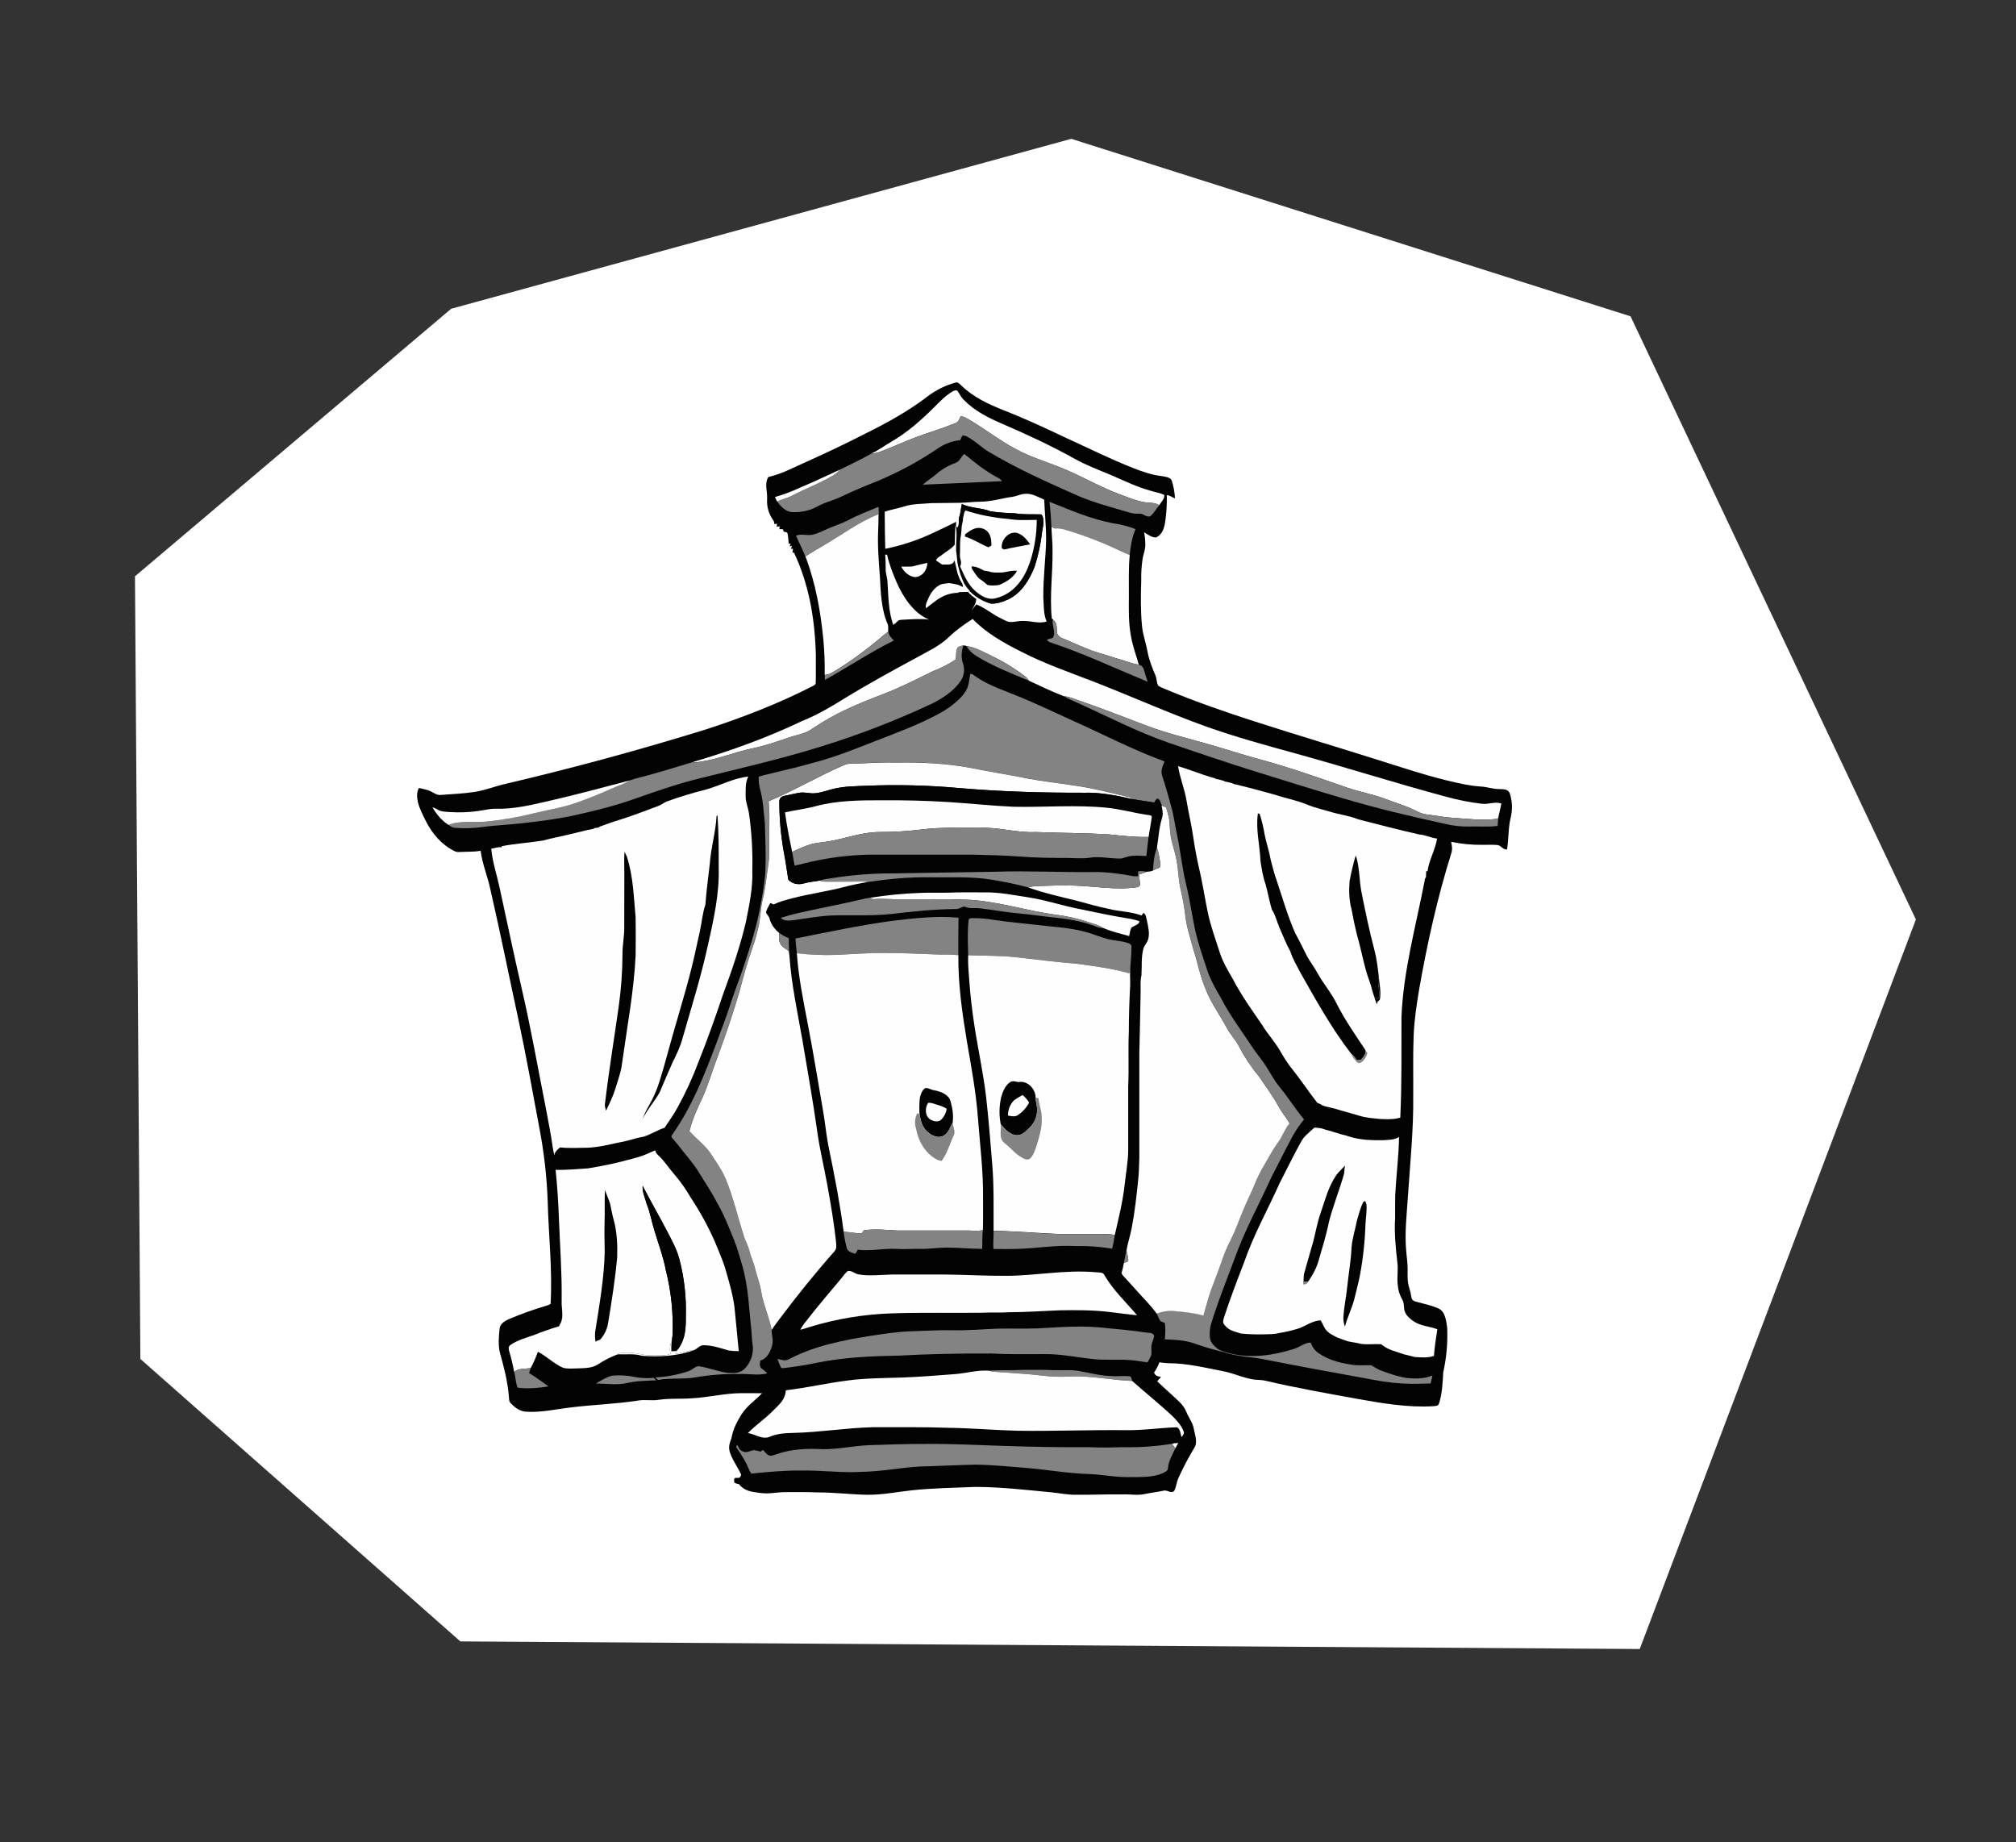 <svg width="116" height="106" viewBox="0 0 116 106" fill="none" xmlns="http://www.w3.org/2000/svg">
<rect x="0" y="0" width="116" height="106" fill="#333333" stroke="none"/>
<path d="M93.822 18.2L61.642 7.987L25.961 17.764L7.766 33.157L8.077 78.187L26.488 94.437L94.35 94.874L110.24 52.902L93.822 18.2Z" fill="white"/>
<g clip-path="url(#clip0)">
<path d="M54.972 22.013C55.129 21.956 55.228 22.106 55.33 22.194C56.021 22.864 56.882 23.256 57.765 23.61C58.977 24.081 60.151 24.633 61.325 25.186C62.613 25.774 63.882 26.41 65.198 26.927C65.741 27.139 66.284 27.329 66.865 27.395C67.046 27.43 67.33 27.449 67.418 27.639C67.526 27.972 67.59 28.318 67.608 28.668C67.443 28.633 67.305 28.477 67.139 28.492C67.151 29.021 67.117 29.551 67.037 30.076C66.977 30.41 66.873 30.739 66.552 30.91C66.308 30.969 66.031 30.738 65.831 30.626C65.88 30.872 65.903 31.122 65.901 31.372C65.896 31.642 65.798 31.861 65.749 32.126C65.683 32.55 65.655 32.979 65.667 33.408C65.639 34.273 65.626 35.147 65.71 36.009C65.757 36.519 65.937 36.98 66.026 37.482C66.113 37.96 66.29 38.404 66.48 38.85C66.561 39.036 66.547 39.265 66.638 39.441C66.768 39.545 66.948 39.597 67.1 39.667C68.789 40.373 70.515 40.969 72.257 41.529C74.79 42.345 77.343 43.1 79.878 43.909C81.365 44.381 82.828 44.853 84.366 45.147C84.642 45.2 84.921 45.235 85.201 45.252C85.562 45.273 85.897 45.398 86.262 45.398C86.496 45.414 86.756 45.378 86.868 45.634C87.018 46.083 87.038 46.565 86.928 47.025C86.776 47.647 86.816 48.247 86.714 48.872C86.46 48.898 86.394 48.64 86.149 48.616C85.86 48.591 85.566 48.611 85.275 48.606C84.677 48.614 84.081 48.555 83.496 48.432C83.548 48.658 83.581 48.869 83.507 49.094C82.711 51.627 82.128 54.252 81.668 56.863C81.517 57.756 81.378 58.673 81.341 59.578C81.294 60.734 81.327 61.893 81.317 63.047C81.339 64.979 81.143 66.859 81.014 68.792C80.948 69.827 80.817 70.918 80.911 71.947C80.935 72.306 80.997 72.644 80.994 73.003C80.994 73.38 80.968 73.73 81.087 74.096C81.145 74.277 81.187 74.463 81.213 74.651C81.237 74.794 81.346 74.852 81.474 74.891C81.913 75.013 82.4 75.1 82.811 75.303C83.174 75.499 83.218 76.032 83.271 76.395C83.308 77.256 83.231 78.118 83.043 78.96C83.012 79.544 82.984 80.172 82.805 80.734C82.76 80.91 82.617 80.884 82.471 80.904C81.013 80.994 79.493 80.732 78.062 80.475C76.313 80.157 74.538 79.845 72.809 79.438C72.594 79.384 72.382 79.399 72.165 79.373C71.547 79.288 71.003 79.009 70.409 78.898C69.363 78.693 68.312 78.436 67.239 78.431C67.064 78.424 66.888 78.407 66.714 78.38C66.634 78.589 66.53 78.787 66.403 78.972C66.493 79.17 66.6 79.18 66.801 79.22C66.73 79.304 66.658 79.388 66.586 79.472C67.007 79.879 67.454 80.259 67.874 80.668C68.033 80.823 68.162 81.005 68.253 81.207C68.383 81.558 68.623 81.826 68.691 82.203C68.753 82.534 68.928 82.995 68.723 83.296C68.384 83.855 68.079 84.435 67.809 85.03C67.7 85.266 67.686 85.541 67.567 85.768C67.402 85.972 67.15 85.692 66.94 85.768C66.576 85.843 66.208 85.886 65.843 85.961C65.445 86.048 65.01 85.961 64.592 85.979C63.707 85.967 62.825 86.007 61.94 85.999C61.448 86.01 60.995 85.91 60.5 85.86C59.031 85.72 57.586 85.551 56.106 85.548C54.894 85.599 53.661 85.615 52.458 85.744C51.596 85.838 50.772 86.011 49.895 86C48.936 85.984 47.971 85.858 47.016 85.865C46.409 85.834 45.803 85.852 45.197 85.848C44.694 85.848 44.25 85.965 43.758 85.898C43.283 85.83 42.849 85.807 42.53 85.397C42.441 85.368 42.324 85.358 42.254 85.293C42.239 85.162 42.199 85.001 42.392 85.029C42.57 85.038 42.589 85.007 42.648 84.848C42.454 84.41 42.132 83.992 41.989 83.53C41.903 83.241 41.989 83.002 42.09 82.734C42.17 82.243 42.41 81.776 42.677 81.36C42.996 80.862 43.45 80.583 43.847 80.159C43.463 80.148 43.08 80.159 42.696 80.153C41.716 80.153 40.781 80.398 39.817 80.449C39.188 80.498 38.564 80.442 37.938 80.532C37.526 80.608 37.12 80.506 36.71 80.58C35.477 80.772 34.234 80.814 32.997 80.957C32.103 81.053 31.165 81.281 30.27 81.221C29.91 81.201 29.636 80.988 29.394 80.742C29.273 80.623 29.297 80.479 29.279 80.324C29.213 79.493 28.992 78.637 28.766 77.834C28.655 77.385 28.699 76.892 28.748 76.438C28.773 76.177 29.025 76.007 29.245 75.91C29.951 75.609 30.674 75.349 31.41 75.131C31.506 75.108 31.597 75.07 31.681 75.02C31.793 73.022 31.563 71.077 31.514 69.085C31.462 67.689 31.303 66.298 31.04 64.924C30.655 62.868 30.287 60.813 29.852 58.766C29.302 56.221 28.791 53.672 28.208 51.135C28.049 50.389 27.753 49.715 27.655 48.948C27.291 49.018 26.929 48.992 26.562 49.016C26.42 49.016 26.294 49.042 26.163 48.973C25.406 48.604 24.871 47.969 24.497 47.228C24.334 46.891 24.142 46.534 24.05 46.169C23.99 45.887 23.96 45.599 24.101 45.335C24.341 45.391 24.605 45.43 24.824 45.549C24.997 45.636 25.142 45.752 25.348 45.737C26.007 45.684 26.679 45.661 27.33 45.559C27.948 45.46 28.511 45.224 29.123 45.091C32.989 44.183 36.82 43.142 40.616 41.967C42.71 41.288 44.794 40.482 46.753 39.478C46.828 39.432 46.933 39.403 46.936 39.299C46.953 38.771 46.936 38.243 46.944 37.715C46.896 35.678 46.565 33.642 45.681 31.785L45.599 31.809C45.609 31.729 45.618 31.649 45.628 31.569L45.51 31.578L45.569 31.415L45.437 31.431L45.492 31.263L45.382 31.285C45.372 31.093 45.351 30.902 45.319 30.712C45.319 30.611 45.156 30.599 45.083 30.589C45.083 30.392 44.989 30.45 44.841 30.446L44.869 30.289L44.691 30.3L44.711 30.136L44.546 30.149C44.574 30.009 44.483 29.937 44.422 29.825C44.215 29.5 44.116 29.119 44.138 28.735C44.173 28.273 43.968 27.863 44.206 27.448C44.63 27.342 45.041 27.195 45.436 27.01C46.7 26.437 47.958 25.87 49.2 25.245C50.629 24.537 52.136 23.773 53.392 22.789C53.866 22.435 54.402 22.172 54.972 22.013Z" fill="#030303"/>
<path d="M55.097 22.498C55.216 22.661 55.293 22.841 55.437 22.988C56.109 23.672 56.91 24.062 57.782 24.431C59.162 25.03 60.541 25.673 61.854 26.406C62.536 26.783 63.234 27.042 63.947 27.341C64.71 27.667 65.411 28.02 66.22 28.239C66.468 28.32 66.742 28.355 66.978 28.466C67.058 28.654 66.794 28.912 66.699 29.065C66.432 28.895 66.162 28.945 65.865 28.896C65.371 28.82 64.898 28.608 64.426 28.438C63.233 27.999 62.179 27.349 60.989 26.886C60.155 26.552 59.251 26.277 58.47 25.85C57.444 25.315 56.56 24.578 55.541 24.019C55.457 23.979 55.364 23.957 55.271 23.956C55.187 24.127 55.162 24.282 54.96 24.351C54.248 24.64 53.505 24.865 52.781 25.125C52.039 25.401 51.318 25.738 50.575 26.019C50.434 26.075 50.298 26.067 50.148 26.088C50.545 25.914 50.892 25.64 51.268 25.426C52.2 24.887 52.985 24.193 53.744 23.439C54.071 23.112 54.395 22.768 54.797 22.529C54.882 22.485 55.014 22.414 55.097 22.498Z" fill="#FEFEFE"/>
<path d="M55.274 23.956C55.368 23.957 55.46 23.979 55.544 24.019C56.56 24.579 57.447 25.315 58.475 25.852C59.256 26.279 60.164 26.554 60.993 26.888C62.184 27.351 63.237 28.001 64.431 28.44C64.901 28.609 65.375 28.817 65.87 28.897C66.167 28.946 66.437 28.897 66.704 29.066C66.526 29.27 66.394 29.546 66.173 29.705C65.963 29.771 65.788 29.544 65.583 29.554C65.378 29.568 65.173 29.544 64.977 29.485C63.992 29.192 63.007 28.942 62.062 28.541C60.261 27.741 58.487 26.957 56.797 25.936C56.494 25.739 56.232 25.493 55.929 25.293C55.75 25.18 55.598 25.057 55.375 25.053C55.335 25.144 55.294 25.234 55.253 25.324C54.779 25.372 54.325 25.542 53.938 25.818C52.854 26.549 51.7 27.171 50.493 27.676C49.778 27.961 49.069 28.253 48.376 28.587C48.059 28.738 47.724 28.834 47.399 28.964C47.108 29.077 46.868 29.255 46.565 29.341C46.226 29.446 45.869 29.487 45.514 29.461C45.154 29.385 44.926 29.144 44.723 28.857C44.982 28.719 45.273 28.673 45.533 28.537C46.331 28.111 47.178 27.811 47.963 27.338C48.106 27.241 48.239 27.13 48.36 27.007C48.962 26.71 49.568 26.424 50.151 26.09C50.303 26.07 50.437 26.077 50.578 26.022C51.322 25.738 52.043 25.402 52.785 25.126C53.508 24.865 54.251 24.64 54.963 24.351C55.164 24.285 55.188 24.127 55.274 23.956Z" fill="#838383"/>
<path d="M55.489 26.117C56.076 26.606 56.653 27.073 57.33 27.439C57.452 27.515 57.575 27.555 57.648 27.684C56.139 27.752 54.627 27.819 53.113 27.885C53.331 27.659 53.607 27.517 53.838 27.307C54.173 27.013 54.561 26.784 54.981 26.632C55.248 26.54 55.279 26.273 55.489 26.117Z" fill="#838383"/>
<path d="M48.36 27.007C48.239 27.13 48.106 27.241 47.963 27.338C47.178 27.811 46.331 28.111 45.532 28.537C45.273 28.673 44.982 28.719 44.722 28.857C44.669 28.775 44.626 28.687 44.594 28.594C45.088 28.455 45.569 28.275 46.032 28.056C46.82 27.732 47.583 27.357 48.36 27.007Z" fill="#FEFEFE"/>
<path d="M58.986 28.412C59.359 28.371 59.744 28.602 60.084 28.747C60.114 29.501 60.19 30.244 60.195 30.997C60.175 32.137 60.016 33.249 60.033 34.391C60.067 34.874 60.033 35.312 60.224 35.761C59.735 35.902 59.33 35.707 58.836 35.726C58.539 35.715 58.209 35.855 57.938 35.743C57.728 35.657 57.533 35.537 57.328 35.441C56.954 35.215 56.582 34.929 56.173 34.773C56.081 34.894 55.986 35.013 55.885 35.129C56.032 34.921 56.156 34.723 56.174 34.462C55.995 34.347 55.833 34.209 55.692 34.05L55.824 34.028C56.156 34.355 56.564 34.596 57.013 34.727C57.352 34.746 57.714 34.62 58.02 34.48C58.77 34.123 59.228 33.37 59.523 32.626C59.739 31.972 59.885 31.297 59.959 30.612C60.01 30.323 60.131 29.831 59.916 29.593C59.402 29.578 58.893 29.614 58.383 29.529C57.918 29.519 57.455 29.483 56.995 29.42C56.454 29.198 55.878 29.254 55.344 28.998L55.354 28.923C55.709 28.917 56.058 28.862 56.415 28.865C57.058 28.86 57.635 28.667 58.264 28.582C58.517 28.545 58.722 28.421 58.986 28.412Z" fill="#FEFEFE"/>
<path d="M60.387 28.872C61.608 29.354 62.759 29.866 64.063 30.109C64.501 30.17 64.93 30.282 65.341 30.442C65.128 30.918 65.057 31.422 65.002 31.933C64.685 31.81 64.386 31.653 64.075 31.514C63.112 31.074 62.116 30.709 61.096 30.422C60.951 30.398 60.804 30.392 60.658 30.403C60.605 30.372 60.552 30.338 60.5 30.305C60.476 29.826 60.444 29.348 60.387 28.872Z" fill="#838383"/>
<path d="M53.61 28.946C54.193 28.946 54.774 28.93 55.358 28.927L55.347 29.002C55.286 29.256 55.275 29.544 55.182 29.786C55.139 29.961 55.23 30.264 55.064 30.371L55.009 30.249C55.009 30.174 55.014 30.098 55.017 30.023C54.124 30.453 53.264 30.906 52.315 31.21C51.864 31.361 51.404 31.482 50.937 31.574C50.922 30.863 50.904 30.149 50.907 29.437C51.275 29.322 51.654 29.25 52.024 29.139C52.52 28.977 53.086 28.994 53.61 28.946Z" fill="#FEFEFE"/>
<path d="M55.344 29.002C55.878 29.258 56.454 29.202 56.995 29.424C57.455 29.486 57.918 29.523 58.382 29.533C58.893 29.618 59.401 29.581 59.916 29.596C60.131 29.835 60.01 30.327 59.959 30.616C59.885 31.3 59.739 31.976 59.523 32.63C59.228 33.374 58.769 34.126 58.019 34.484C57.716 34.623 57.352 34.75 57.013 34.73C56.564 34.6 56.155 34.359 55.824 34.031C55.697 33.889 55.583 33.736 55.484 33.573C55.339 33.279 55.23 32.97 55.158 32.651C55.058 32.331 55.078 32.003 55.015 31.677C55.006 31.224 55.081 30.743 55.008 30.288V30.265V30.249L55.062 30.371C55.229 30.264 55.138 29.961 55.181 29.786C55.276 29.544 55.283 29.256 55.344 29.002Z" fill="#030303"/>
<path d="M50.553 29.157C50.574 29.598 50.566 30.04 50.53 30.48C50.53 30.179 50.524 29.885 50.54 29.587C49.452 30.009 48.449 30.762 47.443 31.346C47.071 31.56 46.709 31.79 46.34 32.012C46.178 31.609 45.976 31.222 45.805 30.822C46.136 30.68 46.44 30.846 46.775 30.756C47.114 30.681 47.381 30.523 47.696 30.391C48.053 30.234 48.419 30.13 48.766 29.949C49.339 29.639 49.953 29.409 50.553 29.157Z" fill="#838383"/>
<path d="M55.554 29.371C56.353 29.628 57.179 29.791 58.016 29.857C58.55 29.952 59.112 29.912 59.654 29.912C59.654 30.715 59.529 31.514 59.285 32.279C59.26 32.355 59.234 32.43 59.203 32.505C58.885 33.382 58.272 34.176 57.325 34.41C56.853 34.557 56.416 34.271 56.083 33.971C55.658 33.576 55.483 33.095 55.242 32.589C55.386 32.337 55.209 32.17 55.233 31.91C55.258 31.56 55.215 31.2 55.283 30.854C55.321 30.655 55.318 30.457 55.34 30.251C55.383 30.101 55.409 29.947 55.416 29.791C55.461 29.654 55.456 29.471 55.554 29.371Z" fill="#FEFEFE"/>
<path d="M50.541 29.587C50.525 29.888 50.532 30.183 50.531 30.48C50.486 31.386 50.561 32.281 50.63 33.181C50.675 34.077 50.71 35.083 51.078 35.915C51.127 36.046 51.101 36.206 51.105 36.345C50.914 36.48 50.733 36.627 50.561 36.786C49.702 37.492 48.827 38.144 47.864 38.705C47.738 38.778 47.598 38.821 47.453 38.831C47.463 38.154 47.438 37.478 47.377 36.804C47.214 35.163 46.935 33.561 46.344 32.012C46.712 31.791 47.074 31.56 47.447 31.346C48.45 30.762 49.453 30.009 50.541 29.587Z" fill="#FEFEFE"/>
<path d="M54.972 30.259L55.004 30.265V30.288C55.08 30.741 55.004 31.226 55.012 31.677C55.074 32.003 55.054 32.331 55.154 32.651C55.226 32.97 55.335 33.279 55.48 33.573C55.579 33.736 55.693 33.889 55.82 34.031L55.688 34.054C55.52 34.057 55.352 34.061 55.185 34.066L55.128 34.107C54.78 34.11 54.439 34.203 54.139 34.377C53.813 34.54 53.571 34.804 53.268 34.994C53.26 34.892 53.273 34.789 53.305 34.692C53.456 34.302 53.645 33.902 54.025 33.684C54.181 33.569 54.404 33.59 54.596 33.545C54.887 33.591 55.147 33.613 55.402 33.779C55.41 33.685 55.385 33.592 55.331 33.515C55.073 33.111 55.039 32.685 54.924 32.233C54.829 32.564 54.465 32.464 54.206 32.48C54.09 32.398 53.973 32.319 53.856 32.241C53.924 32.073 54.084 32.024 54.224 31.907C54.465 31.705 54.741 31.586 54.937 31.333C54.945 30.977 54.953 30.62 54.972 30.259Z" fill="#FEFEFE"/>
<path d="M60.501 30.305C60.553 30.338 60.606 30.372 60.659 30.403C60.806 30.392 60.952 30.398 61.097 30.421C62.117 30.709 63.113 31.074 64.076 31.514C64.388 31.653 64.686 31.81 65.004 31.933C64.928 32.726 64.961 33.517 64.956 34.315C64.95 35.114 64.929 35.864 65.086 36.653C65.182 37.199 65.379 37.706 65.525 38.237C65.247 38.211 64.999 38.109 64.734 38.029C64.215 37.865 63.693 37.706 63.172 37.547C62.456 37.331 61.818 36.997 61.119 36.718C60.932 36.642 60.793 36.491 60.809 36.278C60.809 36.029 60.799 35.812 60.588 35.646L60.521 35.582C60.385 34.315 60.582 32.95 60.562 31.674C60.568 31.216 60.511 30.763 60.501 30.305Z" fill="#FEFEFE"/>
<path d="M56.334 30.373C56.426 30.374 56.516 30.393 56.6 30.429C56.684 30.466 56.76 30.518 56.823 30.584C57.024 30.811 57.045 31.1 57.047 31.386L56.872 31.488C56.408 31.294 56.002 31.02 55.52 30.867L55.533 30.74C55.76 30.569 56.036 30.36 56.334 30.373Z" fill="#030303"/>
<path d="M58.519 30.662C58.879 30.773 59.061 31.032 59.276 31.317C58.773 31.423 58.266 31.5 57.766 31.618L57.644 31.543C57.575 31.087 58.031 30.544 58.519 30.662Z" fill="#030303"/>
<path d="M50.934 31.914H51.043C51.155 32.442 51.365 32.97 51.579 33.471C51.937 34.315 52.572 35.296 53.458 35.645C52.975 35.59 52.498 35.627 52.019 35.651C51.912 35.66 51.767 35.647 51.677 35.713C51.592 35.802 51.498 35.882 51.397 35.952C51.113 35.159 51.121 34.313 51.066 33.484C51.056 33.225 50.953 32.992 50.961 32.73C50.962 32.458 50.958 32.188 50.934 31.914Z" fill="#FEFEFE"/>
<path d="M53.356 32.382C53.365 32.793 53.053 33.212 52.613 33.203C52.276 33.14 52.012 32.896 51.855 32.599C52.063 32.599 52.27 32.604 52.477 32.595C52.769 32.519 53.063 32.451 53.356 32.382Z" fill="#FEFEFE"/>
<path d="M55.898 32.587C56.173 32.587 56.392 32.706 56.627 32.833L56.876 32.87C57.13 32.965 57.434 32.945 57.702 32.934C57.978 32.894 58.232 32.811 58.519 32.842C58.329 33.219 57.874 33.504 57.486 33.656C57.275 33.689 57.015 33.709 56.811 33.649C56.657 33.512 56.495 33.386 56.325 33.272C56.168 33.121 56.062 32.916 55.932 32.743C55.919 32.688 55.908 32.638 55.898 32.587Z" fill="#030303"/>
<path d="M55.965 35.61C56.73 36.413 57.767 36.998 58.753 37.49C60.072 38.173 61.481 38.66 62.866 39.195C65.013 40.024 67.185 41.005 69.366 41.788C71.068 42.397 72.851 42.884 74.594 43.362C77.472 44.157 80.301 45.059 83.189 45.835C83.873 46.024 84.571 46.162 85.277 46.245C85.663 46.29 85.997 46.105 86.386 46.225C86.35 46.429 86.305 46.631 86.257 46.833L86.194 47.106C85.284 47.226 84.437 47.106 83.536 47.047C83.05 47.017 82.578 46.914 82.096 46.859C81.823 46.834 81.594 46.715 81.354 46.593C80.837 46.343 80.25 46.17 79.713 45.967C78.997 45.694 78.207 45.556 77.487 45.309C75.82 44.725 74.178 44.149 72.472 43.684C71.404 43.396 70.359 43.046 69.294 42.749C68.193 42.439 67.113 42.177 66.036 41.775C64.666 41.254 63.294 40.719 61.906 40.241C61.684 40.165 61.475 40.072 61.234 40.063C60.547 39.8 59.881 39.482 59.215 39.169C59.153 39.075 59.077 38.99 58.988 38.92C58.389 38.462 57.744 38.067 57.064 37.74C56.678 37.552 56.283 37.339 55.87 37.22L55.613 37.168L55.572 37.154L55.483 37.124C55.358 37.152 55.164 37.176 55.087 37.289C54.984 37.475 55.039 37.742 54.991 37.948C54.581 38.217 54.143 38.441 53.684 38.615C52.761 39.067 51.851 39.538 50.89 39.907C49.632 40.388 48.422 40.872 47.273 41.584C47.04 41.727 46.818 41.886 46.581 42.026C46.254 42.227 45.83 42.285 45.461 42.411C44.74 42.652 44.049 42.905 43.299 43.056C42.323 43.255 41.419 43.648 40.42 43.804C40.221 43.831 40.041 43.889 39.844 43.851C42.009 43.209 44.135 42.45 46.172 41.474C47.012 41.141 47.78 40.683 48.547 40.211C49.91 39.373 51.299 38.615 52.705 37.854C53.378 37.477 54.029 37.195 54.595 36.656C55.003 36.258 55.487 35.92 55.965 35.61Z" fill="#FEFEFE"/>
<path d="M60.584 35.647C60.795 35.814 60.807 36.03 60.805 36.279C60.789 36.492 60.928 36.643 61.115 36.719C61.814 36.996 62.453 37.33 63.168 37.549C63.689 37.708 64.211 37.866 64.731 38.031C64.995 38.111 65.244 38.212 65.521 38.239C65.592 38.255 65.657 38.29 65.71 38.34C65.762 38.391 65.799 38.455 65.817 38.525C65.893 38.759 65.953 38.995 66.037 39.224C64.197 38.465 62.364 37.6 60.484 36.977C60.384 36.948 60.295 36.889 60.23 36.808C60.341 36.767 60.454 36.732 60.569 36.704C60.79 36.422 60.501 35.974 60.584 35.647Z" fill="#838383"/>
<path d="M51.109 36.345C51.144 36.572 51.293 36.691 51.43 36.854C50.056 37.526 48.799 38.384 47.464 39.117C47.461 39.022 47.459 38.927 47.457 38.832C47.602 38.822 47.742 38.779 47.868 38.706C48.831 38.148 49.706 37.492 50.566 36.787C50.737 36.628 50.919 36.48 51.109 36.345Z" fill="#838383"/>
<path d="M55.483 37.123L55.572 37.154L55.421 37.158C55.322 37.497 55.292 37.837 55.411 38.176C55.469 38.347 55.485 38.529 55.459 38.707C55.433 38.885 55.364 39.054 55.259 39.201C54.854 39.789 54.185 40.212 53.55 40.518C51.501 41.473 49.39 42.287 47.229 42.955C44.828 43.705 42.34 44.255 39.897 44.874C38.766 45.17 37.675 45.553 36.573 45.941C35.454 46.34 34.31 46.629 33.151 46.886C32.16 47.113 31.13 47.236 30.12 47.356C29.331 47.451 28.54 47.473 27.759 47.583C27.235 47.654 26.706 47.67 26.18 47.63C26.028 47.623 25.925 47.537 25.801 47.455C26.428 47.203 27.256 47.32 27.922 47.272C28.893 47.177 29.855 47.01 30.801 46.771C31.582 46.582 32.415 46.453 33.166 46.182C33.846 45.94 34.515 45.672 35.173 45.376C35.527 45.214 35.893 45.115 36.223 44.902C36.643 44.759 37.08 44.671 37.505 44.543C38.29 44.333 39.061 44.078 39.842 43.851C40.041 43.889 40.221 43.831 40.418 43.803C41.418 43.648 42.322 43.255 43.297 43.056C44.047 42.905 44.737 42.652 45.459 42.41C45.828 42.285 46.252 42.226 46.579 42.026C46.813 41.884 47.038 41.724 47.271 41.584C48.42 40.872 49.63 40.388 50.888 39.907C51.855 39.54 52.765 39.067 53.686 38.614C54.144 38.44 54.581 38.215 54.989 37.945C55.037 37.74 54.982 37.472 55.085 37.287C55.164 37.176 55.358 37.152 55.483 37.123Z" fill="#838383"/>
<path d="M55.609 37.168L55.866 37.22C56.28 37.339 56.675 37.552 57.06 37.741C57.741 38.067 58.386 38.462 58.985 38.92C59.074 38.991 59.151 39.075 59.213 39.169C58.189 38.739 57.098 38.32 56.162 37.729C55.933 37.593 55.742 37.399 55.609 37.168Z" fill="#838383"/>
<path d="M55.83 38.776C55.929 38.73 56.071 38.893 56.161 38.937C56.884 39.439 57.79 39.73 58.595 40.062C59.656 40.498 60.683 40.989 61.729 41.465C63.496 42.254 65.184 43.141 67.006 43.809C66.892 44.097 66.77 44.343 66.875 44.658C67.066 45.215 67.219 45.779 67.374 46.346C67.537 46.883 67.595 47.435 67.718 47.982C67.918 48.93 68.011 49.892 68.237 50.835C68.45 51.695 68.572 52.564 68.752 53.431C68.919 54.232 69.207 55.028 69.46 55.807C69.645 56.383 69.946 56.89 70.246 57.411C70.814 58.503 71.53 59.437 72.198 60.452C72.441 60.792 72.708 61.11 72.925 61.468C73.142 61.827 73.346 62.192 73.612 62.524C74.117 63.128 74.535 63.8 75.032 64.41C74.803 64.685 74.598 64.98 74.42 65.29C73.973 66.111 73.561 66.949 73.132 67.779C72.516 69.147 71.768 70.52 71.226 71.915C70.701 73.343 70.127 74.726 69.681 76.184C69.614 76.425 69.593 76.676 69.617 76.925C69.61 77.204 69.862 77.444 70.063 77.604C70.3 77.75 70.594 77.817 70.86 77.891C72.082 78.154 73.294 77.978 74.47 77.603C74.784 77.512 75.096 77.226 75.424 77.248C75.5 77.49 75.654 77.701 75.863 77.846C76.384 78.213 77.053 78.409 77.681 78.501C78.093 78.591 78.49 78.53 78.901 78.549C79.099 78.66 79.28 78.792 79.496 78.866C79.965 79.036 80.461 79.209 80.955 79.283C81.457 79.325 81.948 79.337 82.42 79.136C82.395 79.293 82.359 79.448 82.313 79.6C81.962 79.592 81.613 79.624 81.262 79.618C80.498 79.61 79.737 79.529 78.989 79.378C76.943 79.001 74.892 78.642 72.852 78.231C72.01 78.049 71.185 78.072 70.371 77.779C69.806 77.649 69.249 77.484 68.704 77.287C68.153 77.099 67.598 77.081 67.022 77.061C67.062 76.747 67.064 76.429 67.027 76.115C66.938 76.076 66.825 76.051 66.751 75.985C66.675 75.855 66.627 75.706 66.56 75.571C66.874 75.444 67.214 75.392 67.552 75.42C68.119 75.471 68.702 75.528 69.251 75.682C69.394 75.193 69.512 74.697 69.685 74.216C69.912 73.589 70.165 72.97 70.377 72.338C70.506 71.979 70.659 71.628 70.835 71.29C71.101 70.756 71.296 70.195 71.529 69.641C71.735 69.127 71.995 68.636 72.199 68.121C72.338 67.772 72.504 67.434 72.697 67.111C72.976 66.644 73.21 66.174 73.521 65.743C73.798 65.393 73.919 64.965 74.203 64.619C74.012 64.288 73.764 63.999 73.577 63.665C73.245 63.043 72.814 62.474 72.42 61.889C71.988 61.374 71.614 60.812 71.306 60.216C71.099 59.804 70.768 59.483 70.559 59.072C70.147 58.307 69.666 57.672 69.36 56.862C69.057 56.148 68.923 55.41 68.687 54.674C68.501 53.985 68.252 53.268 68.191 52.557C68.133 52.106 68.051 51.66 67.946 51.218C67.807 50.639 67.808 50.057 67.697 49.47C67.622 49.117 67.527 48.772 67.432 48.425C67.316 48.007 67.318 47.553 67.275 47.143C67.234 46.906 67.164 46.673 67.1 46.441C67.014 46.407 66.927 46.376 66.84 46.345C66.784 46.219 66.746 45.927 66.559 45.956C66.507 46.027 66.457 46.099 66.408 46.174C65.999 46.098 65.586 46.054 65.18 45.975C65.029 45.845 64.854 45.835 64.669 45.786C63.76 45.56 62.858 45.343 61.93 45.204C60.923 45.053 59.917 44.939 58.911 44.742C57.905 44.545 56.887 44.386 55.881 44.18C54.45 43.906 53.017 43.849 51.562 43.869C50.902 43.858 50.252 43.877 49.593 43.917C49.204 43.949 48.868 43.862 48.522 44.029C47.061 44.661 45.695 45.48 44.224 46.092C44.3 46.747 44.251 47.374 44.261 48.035C44.254 48.623 44.29 49.203 44.202 49.77C44.097 50.423 44.047 51.076 43.889 51.721C43.751 52.259 43.76 52.813 43.632 53.352C43.542 53.746 43.43 54.134 43.297 54.515C43 55.34 42.784 56.17 42.553 57.012C42.196 58.218 41.806 59.409 41.364 60.585C41.033 61.427 40.794 62.293 40.43 63.124C40.133 63.743 39.828 64.406 39.668 65.075C40.047 65.492 40.531 65.85 40.859 66.313C41.177 66.801 41.5 67.245 41.735 67.781C42.19 68.857 42.422 69.94 42.778 71.039C42.853 71.341 43.026 71.603 43.098 71.907C43.185 72.268 43.356 72.598 43.439 72.963C43.55 73.415 43.72 73.828 43.791 74.283C43.92 75.049 44.257 75.747 44.398 76.513C44.402 76.843 44.518 77.116 44.419 77.443C44.313 77.791 44.129 78.179 43.743 78.277C43.731 78.418 43.694 78.579 43.782 78.705C43.915 78.797 44.04 78.9 44.154 79.014C43.604 79.156 43.104 79.025 42.545 79.053C41.682 79.037 40.819 79.103 39.969 79.252C39.267 79.369 38.568 79.263 37.866 79.395L37.703 79.249C38.351 79.217 38.991 79.098 39.605 78.893C39.838 78.826 40.034 78.55 40.274 78.615C40.81 78.703 41.326 78.916 41.865 78.986C42.208 79.004 42.547 79.021 42.819 78.778C43.012 78.59 43.157 78.359 43.24 78.104C43.324 77.849 43.345 77.577 43.3 77.312C43.263 77.086 43.26 76.852 43.243 76.62C43.091 75.297 43.077 74.07 42.7 72.774C42.549 72.293 42.434 71.817 42.241 71.351C41.934 70.603 41.656 69.863 41.241 69.163C40.944 68.575 40.566 68.039 40.229 67.474C39.88 66.894 39.42 66.412 39.017 65.875C38.908 65.735 38.784 65.608 38.674 65.469C38.586 65.375 38.657 65.339 38.702 65.25C39.839 63.64 40.561 61.769 41.252 59.941C41.472 59.309 41.728 58.692 41.934 58.056C42.17 57.322 42.441 56.601 42.702 55.875C43.071 54.757 43.45 53.624 43.687 52.471C43.838 51.698 43.99 50.913 44.041 50.127C44.077 49.197 44.036 48.282 44.011 47.356C43.935 46.67 43.913 46.022 43.723 45.357C43.67 45.139 43.647 44.914 43.655 44.69C43.835 44.625 44.02 44.575 44.208 44.539C45.197 44.306 46.184 44.065 47.163 43.785C48.248 43.477 49.323 43.045 50.374 42.633C51.595 42.156 52.877 41.691 54.03 41.058C54.48 40.823 54.892 40.52 55.25 40.161C55.42 39.999 55.556 39.807 55.654 39.595C55.766 39.32 55.771 39.056 55.83 38.776Z" fill="#838383"/>
<path d="M61.23 40.063C61.471 40.072 61.68 40.163 61.903 40.24C63.29 40.716 64.662 41.253 66.032 41.775C67.11 42.176 68.19 42.439 69.29 42.749C70.355 43.045 71.4 43.396 72.468 43.683C74.174 44.149 75.816 44.725 77.483 45.309C78.203 45.555 78.993 45.693 79.709 45.966C80.246 46.169 80.833 46.343 81.35 46.592C81.59 46.715 81.819 46.834 82.092 46.859C82.574 46.914 83.046 47.016 83.532 47.047C84.433 47.108 85.283 47.226 86.189 47.106L86.253 46.832C86.207 47.058 86.182 47.287 86.177 47.517C85.659 47.593 85.117 47.532 84.596 47.553C84.097 47.568 83.6 47.514 83.117 47.393C81.133 46.961 79.136 46.488 77.191 45.906C75.524 45.417 73.871 44.895 72.213 44.381C70.537 43.858 68.872 43.293 67.213 42.722C65.452 42.112 63.857 41.278 62.159 40.508C61.846 40.361 61.521 40.24 61.23 40.063Z" fill="#838383"/>
<path d="M49.595 43.924C50.254 43.884 50.905 43.865 51.565 43.876C53.018 43.856 54.452 43.913 55.883 44.187C56.891 44.392 57.907 44.549 58.914 44.749C59.921 44.949 60.926 45.058 61.933 45.211C62.861 45.35 63.763 45.569 64.672 45.793C64.857 45.842 65.032 45.852 65.183 45.982C64.282 45.775 63.326 45.582 62.399 45.61C59.981 45.616 57.534 45.545 55.126 45.335C53.363 45.177 51.591 45.135 49.822 45.209C49.208 45.235 48.602 45.237 48.004 45.375C47.64 45.451 47.317 45.595 46.944 45.632C46.628 45.678 46.342 45.561 46.034 45.605C45.727 45.65 45.437 45.735 45.136 45.785C44.94 45.824 44.828 45.951 44.842 46.154C44.845 47.129 44.933 48.101 45.105 49.06C45.209 49.572 45.269 50.089 45.355 50.602C45.564 50.859 45.944 50.922 46.252 50.828C46.559 50.735 46.875 50.72 47.188 50.661C47.324 50.744 47.475 50.719 47.627 50.724C48.309 50.717 48.991 50.729 49.672 50.717C49.767 50.719 49.86 50.728 49.953 50.744C49.469 50.82 48.991 50.921 48.518 51.046C47.543 51.294 46.553 51.429 45.581 51.683C45.217 51.781 44.855 51.87 44.513 52.036L44.324 51.955C44.24 52.127 44.114 52.304 44.077 52.493C44.127 52.632 44.256 52.72 44.285 52.87C44.371 53.201 44.578 53.46 44.834 53.679C44.819 53.897 44.797 54.095 44.903 54.297C45.009 54.498 45.183 54.562 45.354 54.692C45.416 54.767 45.409 54.893 45.424 54.99C45.537 56.616 45.878 58.195 46.163 59.796C46.458 61.569 46.781 63.349 47.028 65.128C47.173 66.157 47.421 67.159 47.604 68.181C47.8 69.26 47.983 70.334 48.103 71.424C48.116 71.65 48.169 71.842 47.992 72.02C46.922 73.227 45.913 74.48 44.944 75.767C44.758 76.016 44.569 76.257 44.401 76.521C44.259 75.755 43.922 75.058 43.795 74.292C43.724 73.839 43.554 73.42 43.443 72.971C43.359 72.608 43.189 72.278 43.102 71.915C43.03 71.613 42.858 71.351 42.781 71.048C42.425 69.949 42.193 68.865 41.739 67.79C41.504 67.253 41.18 66.809 40.862 66.321C40.534 65.859 40.052 65.501 39.672 65.084C39.831 64.416 40.136 63.752 40.433 63.132C40.797 62.303 41.039 61.435 41.367 60.594C41.809 59.417 42.201 58.225 42.557 57.02C42.784 56.178 43.003 55.349 43.3 54.524C43.434 54.143 43.545 53.754 43.636 53.361C43.763 52.822 43.754 52.268 43.893 51.729C44.05 51.085 44.101 50.431 44.206 49.778C44.293 49.211 44.258 48.632 44.265 48.044C44.255 47.384 44.305 46.755 44.227 46.101C45.699 45.488 47.065 44.668 48.525 44.037C48.871 43.869 49.206 43.956 49.595 43.924Z" fill="#FEFEFE"/>
<path d="M67.785 44.08C68.445 44.274 69.079 44.538 69.738 44.735C69.819 44.742 69.897 44.77 69.966 44.814C70.141 44.859 70.336 44.879 70.496 44.965C70.669 45.012 70.87 45.03 71.026 45.12C71.129 45.13 71.231 45.153 71.329 45.187C71.993 45.347 72.651 45.53 73.31 45.711C73.933 45.917 74.575 46.035 75.186 46.28C75.634 46.473 76.095 46.568 76.563 46.71C77.093 46.871 77.644 46.932 78.161 47.142C79.328 47.443 80.496 47.75 81.672 48.012C82.032 48.038 82.334 48.207 82.688 48.247C82.592 48.884 82.222 49.48 82.139 50.128L82.063 50.118C82.063 50.235 82.058 50.352 82.05 50.468C81.975 50.544 81.984 50.657 81.955 50.763C81.458 53.337 80.743 55.878 80.64 58.531C80.631 60.456 80.665 62.377 80.571 64.302C80.204 64.409 79.825 64.4 79.447 64.381C79.039 64.343 78.613 64.314 78.224 64.195C77.874 64.085 77.518 63.994 77.163 63.893C76.99 63.83 76.811 63.789 76.633 63.743C76.454 63.696 76.277 63.667 76.102 63.602C76.01 63.537 75.907 63.486 75.799 63.452C75.264 62.766 74.789 62.04 74.239 61.367C74.01 61.053 73.801 60.725 73.613 60.386C73.318 59.892 72.923 59.471 72.628 58.977C72.054 58.14 71.441 57.289 70.971 56.389C70.681 55.881 70.379 55.391 70.194 54.831C69.948 54.065 69.664 53.288 69.497 52.503C69.317 51.648 69.194 50.777 68.988 49.929C68.85 49.326 68.74 48.717 68.65 48.106C68.556 47.428 68.388 46.768 68.278 46.093C68.169 45.417 67.894 44.761 67.785 44.08Z" fill="#FEFEFE"/>
<path d="M43.052 44.68C42.87 45.066 42.907 45.442 42.905 45.855C42.91 46.157 43.04 46.458 43.09 46.76C43.25 47.859 43.316 48.969 43.288 50.079C43.329 51.066 43.109 52.093 42.915 53.06C42.591 54.43 42.132 55.775 41.645 57.093C41.191 58.434 40.722 59.775 40.194 61.09C39.856 61.997 39.45 62.878 38.982 63.726C38.763 64.132 38.492 64.496 38.24 64.883C37.826 65.022 37.448 65.265 37.028 65.4C36.55 65.475 36.101 65.655 35.622 65.73C35.024 65.857 34.455 66.003 33.836 66.032C33.295 66.038 32.767 66.072 32.228 66.016C32.106 66.118 31.985 66.207 31.925 66.359L31.907 66.47C31.862 66.338 31.831 66.203 31.813 66.066C31.7 65.259 31.539 64.455 31.387 63.652C30.937 61.383 30.538 59.101 30.013 56.849C29.569 54.928 29.166 52.997 28.747 51.07C28.585 50.315 28.337 49.606 28.266 48.83C28.478 48.798 28.652 48.719 28.872 48.747V48.684C29.663 48.533 30.47 48.484 31.266 48.357C31.768 48.206 32.292 48.13 32.799 47.995C33.254 47.896 33.699 47.768 34.153 47.682C34.242 47.588 34.431 47.668 34.502 47.56C34.856 47.44 35.203 47.301 35.562 47.194C36.336 46.964 37.078 46.66 37.835 46.387C38.022 46.328 38.166 46.204 38.339 46.122C39.09 45.85 39.855 45.617 40.631 45.422C41.463 45.189 42.179 44.775 43.052 44.68Z" fill="#FEFEFE"/>
<path d="M36.229 44.904C35.899 45.117 35.533 45.216 35.179 45.378C34.522 45.675 33.853 45.944 33.171 46.184C32.42 46.455 31.588 46.584 30.807 46.773C29.861 47.012 28.899 47.179 27.928 47.274C27.262 47.322 26.434 47.206 25.806 47.458C25.419 47.222 25.105 46.833 24.883 46.444C24.981 46.472 25.074 46.515 25.16 46.57C25.368 46.706 25.64 46.703 25.881 46.721C26.437 46.758 26.996 46.736 27.547 46.656C27.884 46.612 28.188 46.522 28.532 46.53C29.563 46.563 30.626 46.304 31.626 46.071C33.17 45.718 34.697 45.303 36.229 44.904Z" fill="#FEFEFE"/>
<path d="M49.823 45.209C51.592 45.135 53.363 45.177 55.126 45.335C57.536 45.545 59.983 45.616 62.4 45.61C63.326 45.582 64.283 45.775 65.184 45.981C65.589 46.062 66.003 46.108 66.411 46.181C66.458 46.105 66.508 46.034 66.563 45.963C66.749 45.934 66.79 46.226 66.843 46.352C66.891 46.596 66.95 46.818 66.868 47.063C66.693 47.636 66.667 48.201 66.575 48.787C66.408 49.21 66.381 49.634 66.348 50.082C66.242 50.153 66.087 50.138 65.962 50.158C65.81 50.115 65.65 50.106 65.494 50.13C65.494 50.222 65.494 50.315 65.488 50.407C65.407 50.42 65.324 50.422 65.243 50.413C64.463 50.27 63.652 50.153 62.857 50.173C60.99 50.193 59.11 50.091 57.251 50.155C55.304 50.18 53.365 50.225 51.417 50.249C50.25 50.244 49.085 50.333 47.932 50.514C47.679 50.558 47.435 50.568 47.192 50.659C46.879 50.718 46.564 50.735 46.255 50.826C45.947 50.917 45.568 50.859 45.359 50.6C45.273 50.087 45.213 49.57 45.109 49.058C44.935 48.1 44.846 47.13 44.841 46.157C44.827 45.954 44.939 45.826 45.135 45.787C45.438 45.737 45.73 45.65 46.033 45.607C46.337 45.565 46.628 45.683 46.943 45.635C47.316 45.597 47.639 45.454 48.003 45.377C48.604 45.237 49.21 45.235 49.823 45.209Z" fill="#030303"/>
<path d="M50.807 46.043C52.056 46.035 53.307 46.067 54.554 46.144C55.801 46.222 57.054 46.36 58.304 46.416C60.066 46.454 61.923 46.293 63.684 46.472C64.453 46.548 65.195 46.76 65.956 46.874C66.044 46.9 66.259 46.874 66.273 46.994C66.231 47.382 66.143 47.766 66.09 48.153C65.305 48.175 64.539 48.077 63.761 48.002C62.374 47.922 60.983 47.926 59.595 47.871C58.503 47.925 57.499 47.586 56.413 47.627C55.305 47.642 54.154 47.578 53.064 47.719C52.24 47.823 51.41 47.873 50.579 47.87C49.498 47.881 48.533 48.296 47.473 48.436C47.189 48.477 46.918 48.498 46.639 48.579C46.277 48.683 45.928 48.86 45.579 49.01C45.422 48.255 45.271 47.501 45.168 46.738C45.756 46.607 46.352 46.54 46.937 46.383C48.174 46.046 49.533 46.042 50.807 46.043Z" fill="#FEFEFE"/>
<path d="M66.837 46.352C66.924 46.383 67.011 46.415 67.098 46.449C67.161 46.68 67.232 46.913 67.273 47.15C67.315 47.561 67.314 48.015 67.43 48.432C67.524 48.779 67.623 49.124 67.695 49.477C67.805 50.064 67.805 50.647 67.943 51.225C68.049 51.668 68.13 52.116 68.188 52.568C68.249 53.279 68.499 53.996 68.684 54.685C68.921 55.421 69.051 56.158 69.358 56.873C69.661 57.682 70.145 58.318 70.556 59.082C70.765 59.493 71.097 59.816 71.303 60.227C71.612 60.823 71.985 61.385 72.417 61.9C72.811 62.485 73.242 63.054 73.575 63.675C73.761 64.01 74.01 64.299 74.201 64.63C73.914 64.976 73.793 65.404 73.519 65.754C73.207 66.185 72.973 66.655 72.694 67.121C72.502 67.445 72.335 67.783 72.197 68.132C71.992 68.647 71.732 69.138 71.526 69.652C71.293 70.206 71.099 70.767 70.833 71.301C70.656 71.639 70.503 71.99 70.374 72.349C70.162 72.981 69.91 73.6 69.682 74.227C69.509 74.708 69.392 75.207 69.248 75.693C68.699 75.538 68.116 75.482 67.549 75.431C67.211 75.403 66.872 75.455 66.558 75.582C66.207 75.091 65.795 74.697 65.398 74.249C65.16 73.981 64.92 73.716 64.676 73.455C64.623 73.392 64.543 73.32 64.535 73.236C64.593 73.044 64.638 72.848 64.672 72.651C64.776 72.612 64.92 72.637 64.921 72.488C64.903 72.309 64.867 72.132 64.815 71.96C64.886 71.524 65.032 71.108 65.114 70.673C65.293 69.751 65.398 68.805 65.492 67.87C65.539 67.448 65.539 67.026 65.557 66.602C65.557 64.591 65.557 62.579 65.557 60.568C65.592 59.388 65.605 58.204 65.632 57.023C65.632 56.718 65.605 56.42 65.679 56.118C65.714 55.575 65.651 55.062 65.805 54.525C65.88 54.359 66.01 54.228 66.063 54.044C66.167 53.706 66.063 53.301 65.992 52.961C65.947 52.792 65.954 52.635 65.8 52.522L65.677 52.672C65.056 52.434 64.429 52.455 63.794 52.291C63.192 52.165 62.602 52.003 62.011 51.838C61.053 51.599 60.092 51.392 59.16 51.057C59.326 51.012 59.497 50.985 59.669 50.976C60.375 50.951 61.082 50.935 61.79 50.95C63.036 50.984 64.163 51.224 65.421 51.047C65.539 51.024 65.61 50.963 65.598 50.835C65.582 50.653 65.539 50.478 65.544 50.295C65.688 50.272 65.827 50.226 65.955 50.158C66.08 50.138 66.235 50.153 66.341 50.082C66.458 50.019 66.581 49.966 66.708 49.925C66.818 49.837 66.758 49.683 66.749 49.564C66.695 49.307 66.673 49.029 66.569 48.787C66.661 48.201 66.687 47.636 66.862 47.063C66.942 46.818 66.885 46.596 66.837 46.352Z" fill="#FEFEFE"/>
<path d="M72.479 46.822C72.603 47.208 72.698 47.602 72.764 48.001C72.86 48.498 73.031 48.974 73.117 49.474C73.228 49.876 73.316 50.281 73.464 50.671C73.797 51.667 74.1 52.724 74.525 53.688C74.766 54.117 74.975 54.561 75.198 55C75.391 55.35 75.638 55.667 75.829 56.02C76.169 56.633 76.63 57.151 76.93 57.783C77.399 58.707 77.991 59.545 78.561 60.408C78.629 60.634 78.457 60.797 78.323 60.958C78.242 60.991 78.154 61.004 78.067 60.996C77.975 60.848 77.86 60.714 77.727 60.6C76.602 59.139 75.725 57.548 74.819 55.951C74.616 55.547 74.381 55.171 74.244 54.738C74.003 54.301 73.826 53.839 73.625 53.384C73.466 53.021 73.398 52.658 73.181 52.328C73.04 51.857 72.958 51.364 72.824 50.89C72.672 50.455 72.597 49.992 72.527 49.538C72.491 48.574 72.245 47.755 72.38 46.797L72.479 46.822Z" fill="#030303"/>
<path d="M41.231 46.947L41.257 46.936L41.288 46.922C41.354 47.92 41.358 48.927 41.354 49.927C41.4 51.407 41.058 52.936 40.734 54.377C40.343 56.178 39.782 57.954 39.274 59.732C39.145 60.216 38.932 60.663 38.707 61.109C38.452 61.693 38.193 62.274 37.95 62.863C37.647 63.391 37.235 63.843 36.965 64.396C37.069 64.12 37.196 63.853 37.344 63.597C37.592 63.168 37.792 62.713 37.94 62.24C38.267 61.213 38.524 60.166 38.83 59.131C39.088 58.204 39.373 57.286 39.62 56.356C39.865 55.451 40.063 54.531 40.263 53.614C40.383 53.086 40.414 52.558 40.589 52.045C40.642 51.261 40.754 50.485 40.841 49.703C40.903 48.772 41.181 47.88 41.231 46.947Z" fill="#030303"/>
<path d="M56.41 47.626C57.496 47.585 58.5 47.924 59.592 47.871C60.981 47.926 62.372 47.921 63.759 48.001C64.536 48.077 65.303 48.175 66.087 48.152C66.037 48.516 66.011 48.884 65.962 49.248C65.624 49.24 65.3 49.198 64.97 49.268C64.819 49.299 64.667 49.361 64.516 49.393C63.91 49.418 63.282 49.243 62.697 49.349C62.291 49.405 61.895 49.373 61.485 49.362C60.55 49.362 59.611 49.353 58.682 49.281C57.752 49.209 56.814 49.194 55.879 49.171C53.934 49.171 51.99 49.171 50.045 49.171C48.761 49.195 47.485 49.366 46.24 49.681C46.069 49.73 45.894 49.769 45.718 49.797C45.672 49.535 45.633 49.269 45.578 49.01C45.925 48.859 46.274 48.684 46.639 48.58C46.915 48.498 47.187 48.478 47.472 48.437C48.533 48.297 49.5 47.882 50.578 47.871C51.409 47.874 52.239 47.824 53.063 47.72C54.151 47.577 55.302 47.641 56.41 47.626Z" fill="#838383"/>
<path d="M66.568 48.788C66.672 49.029 66.694 49.307 66.747 49.564C66.757 49.684 66.817 49.837 66.707 49.926C66.58 49.966 66.457 50.019 66.34 50.083C66.374 49.635 66.401 49.211 66.568 48.788Z" fill="#838383"/>
<path d="M35.935 49.005C35.982 49.096 36.027 49.187 36.069 49.28C36.443 50.45 36.461 51.585 36.574 52.793C36.586 53.522 36.58 54.252 36.574 54.98C36.473 57.029 36.079 59.11 35.795 61.165C35.737 61.678 35.557 62.145 35.408 62.637C35.276 63.075 35.068 63.492 34.87 63.903C34.836 63.798 34.813 63.691 34.801 63.581C35.023 61.678 35.331 59.817 35.598 57.925C35.74 56.925 35.813 55.917 35.818 54.908C35.81 54.375 35.931 53.857 35.919 53.324C35.914 52.293 35.928 51.263 35.924 50.232C35.922 49.82 35.903 49.414 35.935 49.005Z" fill="#030303"/>
<path d="M77.998 49.249L78.029 49.268C78.235 49.926 78.207 50.665 78.342 51.341C78.561 52.455 78.796 53.565 79.085 54.665C79.217 55.158 79.273 55.66 79.332 56.166C79.229 56.577 79.415 56.959 79.353 57.379L79.227 57.482C79.172 57.428 79.117 57.374 79.063 57.319C78.957 57.028 78.904 56.724 78.794 56.436C78.469 55.569 78.339 54.638 78.073 53.769C77.954 53.282 77.854 52.795 77.764 52.303C77.62 51.775 77.613 51.229 77.656 50.683C77.746 50.2 77.859 49.721 77.998 49.249Z" fill="#030303"/>
<path d="M65.958 50.158C65.829 50.226 65.69 50.272 65.546 50.295C65.541 50.478 65.585 50.653 65.6 50.835C65.612 50.963 65.542 51.024 65.424 51.047C64.166 51.224 63.038 50.984 61.792 50.95C61.085 50.935 60.378 50.95 59.671 50.976C59.5 50.985 59.331 51.012 59.166 51.055C58.484 50.869 57.79 50.736 57.094 50.616C55.861 50.416 54.701 50.487 53.458 50.474C52.281 50.455 51.114 50.574 49.952 50.742C49.859 50.726 49.766 50.717 49.672 50.715C48.99 50.727 48.308 50.715 47.626 50.722C47.475 50.717 47.323 50.742 47.188 50.659C47.431 50.568 47.675 50.558 47.928 50.514C49.08 50.333 50.246 50.244 51.413 50.249C53.361 50.225 55.3 50.18 57.246 50.155C59.106 50.091 60.986 50.193 62.853 50.173C63.648 50.153 64.458 50.27 65.239 50.413C65.32 50.422 65.402 50.42 65.483 50.407C65.483 50.315 65.483 50.223 65.489 50.131C65.646 50.106 65.805 50.115 65.958 50.158Z" fill="#838383"/>
<path d="M53 51.371C53.53 51.347 54.06 51.371 54.591 51.358C55.246 51.326 55.904 51.349 56.56 51.342C57.483 51.318 58.383 51.509 59.288 51.649C60.22 51.794 61.09 52.097 62.015 52.28C62.974 52.478 63.926 52.684 64.894 52.84C65.118 52.873 65.339 52.926 65.553 52.998C65.587 53.185 65.21 53.273 65.099 53.375C65.023 53.514 65.009 53.697 64.973 53.853C64.47 53.72 63.943 53.588 63.465 53.389C63.214 53.221 62.946 53.163 62.664 53.065C62.035 52.853 61.386 52.705 60.727 52.624C59.017 52.398 57.278 51.813 55.575 51.762C54.34 51.713 53.101 51.746 51.863 51.737C51.356 51.752 50.853 51.695 50.348 51.728C50.296 51.736 50.244 51.734 50.193 51.721C50.143 51.708 50.096 51.685 50.055 51.653C51.029 51.498 52.013 51.404 53 51.371Z" fill="#FEFEFE"/>
<path d="M50.056 51.652C50.096 51.684 50.144 51.707 50.194 51.72C50.245 51.733 50.297 51.736 50.349 51.727C50.854 51.694 51.357 51.752 51.864 51.737C53.101 51.746 54.34 51.712 55.576 51.761C57.281 51.813 59.02 52.397 60.728 52.623C61.386 52.703 62.034 52.85 62.662 53.06C62.944 53.158 63.212 53.217 63.462 53.385C63.258 53.404 63.096 53.318 62.911 53.252C62.199 52.986 61.405 52.869 60.651 52.787C59.969 52.715 59.287 52.611 58.605 52.55C57.87 52.489 57.141 52.345 56.408 52.261C56.085 52.218 55.797 52.305 55.493 52.157C55.341 52.176 55.19 52.295 55.032 52.3C53.792 52.304 52.523 52.438 51.292 52.586C50.134 52.708 49.007 52.639 47.861 52.669C47.11 52.706 46.389 52.841 45.648 52.943C45.385 52.971 45.133 53.004 44.922 52.812C45.31 52.688 45.704 52.579 46.102 52.493C47.324 52.224 48.561 51.988 49.78 51.698C49.874 51.679 49.965 51.663 50.056 51.652Z" fill="#838383"/>
<path d="M55.153 52.8C55.139 53.519 55.14 54.237 55.141 54.957C54.781 54.906 54.424 54.933 54.062 54.921C52.925 54.877 51.789 54.821 50.653 54.83C49.819 54.836 48.986 54.896 48.152 54.937C47.383 54.966 46.613 54.935 45.849 54.844C45.824 54.561 45.781 54.281 45.773 53.996C47.615 53.63 49.459 53.235 51.32 52.982C52.572 52.833 53.9 52.678 55.153 52.8Z" fill="#838383"/>
<path d="M55.959 52.825C56.395 52.821 56.831 52.858 57.261 52.936C58.094 53.061 58.911 53.126 59.749 53.224C60.693 53.338 61.615 53.375 62.536 53.638C62.955 53.757 63.357 53.933 63.778 54.037C64.142 54.126 64.536 54.133 64.885 54.248C64.974 54.283 65.112 54.334 65.103 54.448C65.11 54.846 65.063 55.249 65.039 55.647C65.025 55.765 65.004 55.882 64.983 55.998C64.028 55.722 63.005 55.593 62.02 55.456C60.906 55.36 59.796 55.23 58.687 55.098C57.693 54.97 56.706 54.998 55.709 54.958C55.696 54.292 55.657 53.608 55.734 52.945C55.736 52.81 55.864 52.838 55.959 52.825Z" fill="#838383"/>
<path d="M44.834 53.677C45.005 53.799 45.19 53.9 45.385 53.978C45.381 54.314 45.394 54.65 45.423 54.985C45.408 54.888 45.416 54.765 45.354 54.687C45.182 54.556 45.001 54.499 44.903 54.291C44.805 54.084 44.821 53.895 44.834 53.677Z" fill="#838383"/>
<path d="M45.852 54.843C46.616 54.935 47.386 54.966 48.155 54.937C48.988 54.896 49.822 54.835 50.655 54.829C51.791 54.821 52.928 54.877 54.064 54.92C54.426 54.932 54.783 54.905 55.144 54.957C55.125 56.608 55.366 58.293 55.636 59.921C55.896 61.419 56.167 62.885 56.278 64.407C56.391 65.897 56.577 67.359 56.564 68.857C56.558 69.493 56.576 70.131 56.556 70.766C56.276 70.851 56.016 70.797 55.731 70.798C54.367 70.798 53.004 70.798 51.64 70.798C51.034 70.761 50.367 70.699 49.758 70.775C49.672 70.775 49.632 70.917 49.583 70.972C49.234 70.956 48.892 70.892 48.544 70.867C48.333 69.253 48.025 67.661 47.695 66.068C47.557 65.416 47.499 64.762 47.392 64.107C47.089 62.372 46.816 60.632 46.477 58.903C46.224 57.566 45.938 56.199 45.852 54.843Z" fill="#FEFEFE"/>
<path d="M55.709 54.958C56.706 54.998 57.692 54.97 58.686 55.098C59.796 55.23 60.906 55.36 62.02 55.456C63.005 55.593 64.026 55.721 64.98 55.998C65 55.881 65.022 55.764 65.036 55.647C64.996 56.002 65.047 56.358 65.028 56.716C64.983 57.595 64.953 58.475 64.953 59.355C64.906 60.411 64.965 61.467 64.916 62.523C64.916 63.73 64.916 64.936 64.916 66.143C64.916 66.815 64.79 67.443 64.719 68.104C64.616 69.09 64.367 70.083 64.147 71.046C63.969 71.018 63.789 71.003 63.609 71.003C62.776 71.003 61.943 71.003 61.109 71.003C59.795 70.959 58.484 70.833 57.17 70.812C57.163 69.502 57.201 68.201 57.086 66.894C56.982 65.636 56.883 64.375 56.742 63.123C56.574 61.7 56.262 60.314 56.051 58.9C55.931 58.1 55.835 57.295 55.777 56.486C55.742 55.978 55.685 55.475 55.709 54.958Z" fill="#FEFEFE"/>
<path d="M79.332 56.163C79.368 56.599 79.483 57.084 79.395 57.514C79.36 57.555 79.319 57.59 79.274 57.619C79.257 57.673 79.24 57.728 79.223 57.781C79.161 57.63 79.11 57.473 79.062 57.316C79.117 57.371 79.172 57.425 79.227 57.479L79.353 57.376C79.415 56.956 79.228 56.574 79.332 56.163Z" fill="#030303"/>
<path d="M78.561 60.411L78.68 60.585C78.628 60.797 78.507 60.985 78.335 61.121C78.233 61.155 78.152 61.196 78.072 61.1C77.927 60.957 77.809 60.788 77.727 60.603C77.859 60.717 77.974 60.851 78.067 60.999C78.154 61.007 78.242 60.994 78.323 60.961C78.459 60.799 78.628 60.637 78.561 60.411Z" fill="#838383"/>
<path d="M58.6 62.254C59.13 62.162 59.574 62.637 59.591 63.143C59.591 63.396 59.687 63.628 59.677 63.88C59.673 64.077 59.629 64.27 59.547 64.449C59.465 64.628 59.348 64.788 59.202 64.92C58.994 65.123 58.777 65.344 58.459 65.314C58.074 65.258 57.82 64.956 57.581 64.681C57.479 64.161 57.49 63.626 57.611 63.111C57.696 62.809 57.847 62.441 58.12 62.262C58.291 62.152 58.42 62.238 58.6 62.254Z" fill="#030303"/>
<path d="M53.233 62.607C53.407 62.57 53.58 62.708 53.758 62.729C54.111 62.79 54.586 62.966 54.69 63.349C54.806 63.748 54.876 64.186 54.813 64.6C54.635 64.89 54.586 65.203 54.258 65.363C53.879 65.519 53.486 65.272 53.245 64.994C53.021 64.728 52.971 64.428 52.907 64.099C52.892 63.8 52.897 63.5 52.923 63.202C52.961 62.999 53.047 62.718 53.233 62.607Z" fill="#030303"/>
<path d="M58.837 63.002C58.989 63.122 59.118 63.269 59.215 63.436C59.057 63.742 58.819 64 58.526 64.182C58.374 64.258 58.159 64.216 58 64.182C57.993 63.859 58.115 63.546 58.339 63.311C58.498 63.197 58.664 63.094 58.837 63.002Z" fill="#FEFEFE"/>
<path d="M59.587 63.143C59.644 63.157 59.7 63.17 59.756 63.186C59.785 63.583 59.954 63.94 59.94 64.333C59.976 64.861 59.794 65.412 59.644 65.917C59.549 66.179 59.469 66.508 59.235 66.682C59.098 66.75 58.932 66.682 58.81 66.606C58.407 66.38 58.149 66.034 57.785 65.754C57.449 65.458 57.629 65.084 57.577 64.682C57.816 64.957 58.07 65.259 58.455 65.314C58.773 65.345 58.99 65.124 59.197 64.921C59.344 64.789 59.461 64.628 59.543 64.45C59.625 64.271 59.669 64.077 59.672 63.881C59.683 63.628 59.588 63.396 59.587 63.143Z" fill="#838383"/>
<path d="M53.405 63.452C53.556 63.43 53.678 63.489 53.822 63.528C54.049 63.603 54.272 63.651 54.47 63.796C54.434 64.052 54.307 64.286 54.112 64.455C53.942 64.575 53.697 64.505 53.531 64.41C53.211 64.201 53.214 63.746 53.405 63.452Z" fill="#FEFEFE"/>
<path d="M52.775 64.051C52.819 64.066 52.864 64.082 52.908 64.099C52.972 64.428 53.022 64.728 53.246 64.994C53.487 65.272 53.881 65.522 54.259 65.363C54.59 65.202 54.638 64.89 54.814 64.6C54.835 64.826 54.996 65.11 54.88 65.318C54.656 65.796 54.501 66.374 54.181 66.792C54.054 66.778 53.933 66.736 53.825 66.67C53.195 66.288 52.84 65.64 52.708 64.935C52.615 64.643 52.639 64.326 52.775 64.051Z" fill="#838383"/>
<path d="M75.636 64.874C75.771 64.883 75.905 64.899 76.04 64.92C76.213 64.983 76.39 65.035 76.57 65.075C76.762 65.151 76.965 65.182 77.157 65.257C77.337 65.296 77.514 65.346 77.687 65.408C78.315 65.593 78.941 65.608 79.592 65.601C79.915 65.575 80.216 65.591 80.501 65.415C80.483 66.538 80.335 67.661 80.279 68.782C80.267 69.21 80.279 69.637 80.274 70.064C80.222 70.913 80.304 71.785 80.403 72.629C80.462 73.058 80.372 73.481 80.425 73.911C80.445 74.217 80.536 74.514 80.69 74.78C80.83 75.017 80.737 75.269 80.853 75.512C80.956 75.738 81.178 75.918 81.384 76.048C81.767 76.29 82.261 76.314 82.704 76.476C82.624 76.987 82.546 77.494 82.509 78.011C82.165 78.133 81.769 78.097 81.408 78.074C81.205 78.014 80.997 77.98 80.794 77.923C80.567 77.848 80.34 77.772 80.112 77.697C79.88 77.615 79.663 77.494 79.472 77.339C79.081 77.313 78.695 77.371 78.303 77.319C78.055 77.25 77.794 77.225 77.546 77.168L77.256 77.066C77.149 77.026 77.041 76.986 76.932 76.949C76.743 76.846 76.526 76.746 76.372 76.597C76.194 76.437 76.123 76.17 75.993 75.967C75.517 75.976 75.142 76.288 74.705 76.437C74.345 76.548 73.978 76.634 73.605 76.695C73.319 76.77 72.999 76.762 72.703 76.77C72.27 76.78 71.837 76.765 71.406 76.725C71.039 76.601 70.704 76.559 70.457 76.225C70.33 76.092 70.386 75.954 70.429 75.8C70.772 74.737 71.177 73.688 71.578 72.647C72.132 71.043 72.945 69.6 73.642 68.047C74.045 67.271 74.423 66.48 74.849 65.716C75.036 65.352 75.343 65.144 75.636 64.874Z" fill="#FEFEFE"/>
<path d="M37.697 66.186C37.729 66.302 37.796 66.404 37.889 66.48C38.236 66.802 38.471 67.19 38.785 67.548C39.151 67.975 39.476 68.434 39.757 68.921C40.279 69.712 40.736 70.544 41.121 71.41C41.371 72.035 41.651 72.628 41.816 73.285C41.998 73.91 42.172 74.533 42.259 75.18C42.351 76.03 42.418 76.888 42.508 77.737C42.316 77.737 42.123 77.725 41.933 77.7C41.471 77.568 40.98 77.393 40.493 77.398C40.285 77.383 40.14 77.579 39.956 77.667C39.577 77.72 39.215 77.831 38.842 77.907C38.925 77.786 39.002 77.662 39.074 77.536C39.443 76.979 39.464 76.368 39.458 75.725C39.492 74.619 39.367 73.514 39.086 72.443C38.925 71.84 38.625 71.318 38.342 70.766C37.895 69.919 37.418 69.087 36.979 68.237L36.973 68.225V68.231C36.945 68.581 37.12 68.94 37.211 69.276C37.414 69.785 37.498 70.319 37.666 70.839C37.893 71.589 38.167 72.313 38.311 73.084C38.623 74.316 38.752 75.586 38.695 76.855C38.686 76.949 38.674 77.043 38.658 77.137C38.545 77.375 38.519 77.645 38.582 77.901C38.418 77.955 38.246 77.981 38.074 77.976C37.65 77.968 37.269 78.008 36.862 77.91C36.514 77.835 36.157 77.81 35.801 77.835C35.706 77.842 35.614 77.872 35.532 77.923C35.142 78.07 34.77 78.259 34.422 78.487C34.054 78.742 33.578 78.708 33.152 78.732C32.904 78.732 32.622 78.766 32.384 78.687C31.867 78.461 31.457 78.031 30.95 77.773C30.836 78.096 30.699 78.409 30.537 78.711C30.243 78.766 29.804 78.711 29.586 78.937C29.511 78.535 29.416 78.136 29.3 77.744C29.259 77.608 29.24 77.479 29.368 77.384C29.772 77.094 30.339 76.952 30.803 76.781C31.245 76.601 31.696 76.445 32.154 76.311C32.501 75.808 32.29 75.37 32.317 74.814C32.339 73.258 32.222 71.7 32.161 70.138C32.128 69.19 32.065 68.249 31.97 67.305C32.597 67.325 33.212 67.257 33.836 67.22C34.701 67.084 35.558 66.897 36.401 66.662C36.768 66.575 37.123 66.449 37.462 66.285C37.54 66.252 37.621 66.219 37.697 66.186Z" fill="#FEFEFE"/>
<path d="M77.398 67.055C77.35 67.215 77.366 67.376 77.335 67.537C77.076 68.457 76.713 69.352 76.472 70.277C76.315 71.064 76.074 71.824 75.853 72.594C75.728 73.008 75.518 73.361 75.285 73.72C75.199 73.73 75.112 73.732 75.025 73.729C75.025 73.588 75.02 73.447 75.029 73.306C75.201 72.676 75.391 72.051 75.567 71.42C75.704 70.877 75.801 70.329 75.984 69.799C76.258 69.021 76.42 68.295 76.894 67.604C77.047 67.399 77.228 67.241 77.398 67.055Z" fill="#030303"/>
<path d="M36.98 68.227V68.221L36.986 68.233C37.426 69.083 37.903 69.915 38.349 70.762C38.632 71.314 38.932 71.835 39.093 72.439C39.374 73.51 39.499 74.616 39.465 75.722C39.471 76.367 39.449 76.978 39.081 77.532L38.924 77.727L38.631 77.744C38.62 77.54 38.63 77.335 38.66 77.133C38.677 77.039 38.689 76.945 38.697 76.852C38.754 75.583 38.625 74.312 38.314 73.081C38.17 72.309 37.892 71.585 37.668 70.835C37.503 70.316 37.42 69.779 37.214 69.273C37.127 68.934 36.952 68.577 36.98 68.227Z" fill="#030303"/>
<path d="M34.809 68.474C34.902 68.73 35.015 68.98 35.102 69.237C35.178 69.558 35.224 69.885 35.316 70.202C35.504 70.881 35.534 71.625 35.513 72.329C35.397 73.592 35.202 74.848 34.993 76.1C34.945 76.433 34.806 76.746 34.591 77.005C34.525 77.1 34.459 77.11 34.353 77.139L34.272 77.202C34.234 77.014 34.225 76.821 34.245 76.63C34.481 75.121 34.763 73.553 34.795 72.029C34.795 71.477 34.765 70.923 34.786 70.37C34.812 69.736 34.775 69.103 34.809 68.474Z" fill="#030303"/>
<path d="M78.557 69.1C78.581 69.169 78.604 69.238 78.627 69.308C78.653 69.694 78.588 70.062 78.569 70.439C78.536 71.431 78.428 72.42 78.246 73.396C78.157 73.847 78.031 74.288 77.93 74.73C77.79 75.273 77.528 75.781 77.389 76.323C77.322 76.155 77.291 75.975 77.298 75.795C77.33 75.191 77.467 74.588 77.525 73.985C77.601 73.256 77.734 72.53 77.765 71.797C77.804 71.245 77.981 70.748 78.082 70.204C78.196 69.853 78.274 69.475 78.448 69.148C78.486 69.133 78.521 69.116 78.557 69.1Z" fill="#030303"/>
<path d="M49.755 70.775C50.361 70.699 51.033 70.761 51.637 70.798C53.001 70.802 54.364 70.798 55.728 70.798C56.013 70.798 56.274 70.851 56.553 70.766C56.508 71.129 56.533 71.49 56.514 71.853C55.822 71.845 55.132 71.784 54.44 71.778C53.931 71.785 53.432 71.864 52.925 71.853C52.47 71.842 52.016 71.886 51.561 71.853C50.819 71.815 50.085 71.997 49.356 71.9L49.216 72.136C49.052 72.084 48.791 72.023 48.73 71.834C48.644 71.515 48.58 71.19 48.539 70.861C48.887 70.887 49.228 70.95 49.578 70.967C49.629 70.917 49.669 70.774 49.755 70.775Z" fill="#838383"/>
<path d="M57.167 70.82C58.481 70.841 59.792 70.967 61.107 71.01C61.94 71.01 62.773 71.01 63.607 71.01C63.787 71.011 63.967 71.025 64.145 71.053C64.101 71.318 64.061 71.581 63.993 71.842C63.289 71.723 62.575 71.673 61.86 71.691C60.743 71.629 59.716 71.814 58.603 71.852C58.123 71.866 57.642 71.867 57.163 71.859C57.131 71.51 57.184 71.164 57.167 70.82Z" fill="#838383"/>
<path d="M64.815 71.954C64.867 72.126 64.903 72.303 64.921 72.482C64.921 72.633 64.776 72.607 64.672 72.645C64.707 72.414 64.764 72.185 64.815 71.954Z" fill="#838383"/>
<path d="M48.765 73.138C48.974 73.056 49.188 73.293 49.405 73.322C50.016 73.429 50.719 73.34 51.335 73.328C52.345 73.328 53.356 73.328 54.366 73.328C55.553 73.337 56.739 73.412 57.926 73.403C59.661 73.393 61.26 73.049 63.003 73.193C63.181 73.225 63.471 73.159 63.549 73.371C64.072 74.255 64.777 74.902 65.426 75.672C64.896 75.614 64.374 75.554 63.848 75.485C62.885 75.368 61.922 75.372 60.955 75.387C59.995 75.424 59.039 75.497 58.076 75.498C57.545 75.534 57.009 75.498 56.476 75.528C54.762 75.549 53.046 75.505 51.333 75.562C49.719 75.612 48.12 75.877 46.577 76.35C46.402 76.407 46.23 76.464 46.051 76.506C46.144 76.326 46.258 76.159 46.391 76.006C47.03 75.169 47.728 74.369 48.401 73.559C48.521 73.42 48.623 73.252 48.765 73.138Z" fill="#FEFEFE"/>
<path d="M75.03 73.308C75.02 73.449 75.023 73.59 75.025 73.731C75.112 73.735 75.199 73.732 75.286 73.723C75.195 73.864 75.171 73.896 74.996 73.904C74.967 73.705 74.979 73.503 75.03 73.308Z" fill="#838383"/>
<path d="M63.76 76.421C64.474 76.479 65.174 76.555 65.881 76.657C66.063 76.696 66.341 76.642 66.411 76.86C66.378 77.086 66.24 77.292 66.246 77.531C66.242 77.668 66.27 77.815 66.246 77.95C66.187 78.099 66.114 78.243 66.03 78.379C65.702 78.346 65.383 78.273 65.054 78.254C64.32 78.189 63.578 78.278 62.857 78.188C61.934 78.091 60.972 77.886 60.053 77.907C59.043 77.904 58.033 77.928 57.023 77.873C55.255 77.864 53.485 77.897 51.72 77.994C50.144 78.022 48.585 78.088 47.035 78.399C46.443 78.526 45.845 78.616 45.244 78.693C45.152 78.697 45.032 78.736 44.946 78.697C44.863 78.53 44.793 78.358 44.734 78.181C44.981 78.24 45.175 78.327 45.416 78.189C46.895 77.421 48.497 77.11 50.129 76.85C50.904 76.735 51.695 76.612 52.478 76.591C53.261 76.571 54.042 76.516 54.827 76.535C55.689 76.553 56.542 76.474 57.403 76.442C58.16 76.427 58.918 76.453 59.675 76.428C61.056 76.353 62.376 76.242 63.76 76.421Z" fill="#838383"/>
<path d="M38.659 77.136C38.629 77.338 38.619 77.543 38.63 77.747L38.922 77.729L39.08 77.535C39.004 77.661 38.928 77.785 38.848 77.906C39.221 77.83 39.584 77.719 39.962 77.666C39.023 78.023 37.927 78.082 36.931 78.004C36.502 77.866 35.98 77.939 35.531 77.922C35.613 77.87 35.707 77.84 35.803 77.833C36.159 77.808 36.516 77.834 36.864 77.909C37.274 78.007 37.655 77.966 38.076 77.974C38.248 77.979 38.42 77.954 38.584 77.899C38.521 77.644 38.547 77.374 38.659 77.136Z" fill="#FEFEFE"/>
<path d="M30.541 78.709C30.5 78.803 30.468 78.901 30.444 79.002C30.838 79.228 31.189 79.51 31.563 79.766C30.99 79.854 30.351 79.922 29.782 79.834C29.672 79.554 29.666 79.23 29.59 78.938C29.808 78.707 30.247 78.764 30.541 78.709Z" fill="#838383"/>
<path d="M58.835 78.814C59.415 78.814 59.997 78.801 60.577 78.829C61.132 78.849 61.646 78.79 62.168 78.892C62.751 78.999 63.312 79.15 63.911 79.17C64.265 79.2 64.619 79.148 64.972 79.18C65.112 79.18 65.102 79.359 65.147 79.452C63.943 79.407 62.788 79.134 61.563 79.195C61.027 79.226 60.489 79.208 59.956 79.141C59.256 79.056 58.554 79.018 57.851 78.965C57.51 78.935 57.181 78.944 56.848 78.856C57.509 78.814 58.172 78.853 58.835 78.814Z" fill="#838383"/>
<path d="M56.849 78.857C57.182 78.945 57.511 78.937 57.852 78.966C58.555 79.02 59.257 79.057 59.957 79.143C60.49 79.21 61.028 79.227 61.564 79.196C62.789 79.135 63.944 79.409 65.148 79.453C65.924 80.146 66.739 80.791 67.496 81.507C67.737 81.748 67.988 82.035 68.107 82.356C68.16 82.481 68.06 82.595 67.981 82.682C67.925 82.511 67.918 82.175 67.705 82.117C66.72 82.15 65.735 82.303 64.75 82.283C62.672 82.264 60.611 82.345 58.538 82.316C57.223 82.285 55.915 82.165 54.598 82.148C53.133 82.095 51.67 82.117 50.204 82.114C48.688 82.152 47.179 82.405 45.658 82.441C45.188 82.45 44.734 82.478 44.294 82.659C43.874 82.848 43.474 82.519 43.035 82.449C43.494 81.978 44.049 81.613 44.507 81.138C44.851 80.792 45.189 80.516 45.216 79.989C46.416 79.846 47.583 79.576 48.777 79.425C49.787 79.29 50.85 79.287 51.87 79.256C52.905 79.223 53.93 79.134 54.962 79.057C55.593 79.005 56.208 78.827 56.849 78.857Z" fill="#FEFEFE"/>
<path d="M35.2 79.15C35.631 79.106 36.067 79.128 36.491 79.217C36.859 79.29 37.235 79.309 37.608 79.273L37.764 79.415C37.208 79.44 36.658 79.44 36.112 79.566C35.487 79.709 34.919 79.599 34.285 79.602C34.572 79.436 34.874 79.238 35.2 79.15Z" fill="#838383"/>
<path d="M67.794 83.026C67.739 83.128 67.683 83.23 67.628 83.333C67.565 83.244 67.503 83.154 67.438 83.066C67.554 83.034 67.674 83.021 67.794 83.026Z" fill="#FEFEFE"/>
<path d="M67.435 83.066C67.5 83.153 67.562 83.244 67.626 83.333C67.456 83.717 67.238 84.029 67.206 84.464C67.206 84.627 67.036 84.684 66.917 84.751C66.338 85.02 65.597 84.977 64.972 84.983C64.177 85 63.419 84.832 62.623 84.804C61.434 84.77 60.293 84.56 59.099 84.46C58.127 84.385 57.161 84.282 56.184 84.267C55.275 84.282 54.366 84.331 53.457 84.359C52.369 84.359 51.354 84.571 50.275 84.646C49.871 84.678 49.467 84.681 49.062 84.699C48.102 84.705 47.142 84.593 46.184 84.605C45.199 84.593 44.206 84.681 43.229 84.782C43.166 84.687 43.113 84.586 43.068 84.481C42.894 84.051 42.643 83.671 42.382 83.293C42.33 83.236 42.402 83.172 42.424 83.119C42.5 83.297 42.56 83.446 42.759 83.514C42.971 83.607 43.17 83.457 43.385 83.433C43.511 83.446 43.636 83.475 43.755 83.519L43.906 83.417C44.039 83.575 44.139 83.733 44.361 83.76C44.615 83.708 44.855 83.598 45.108 83.539C45.82 83.361 46.588 83.334 47.318 83.377C48.227 83.394 49.136 83.174 50.045 83.145C51.131 83.108 52.217 83.07 53.303 83.076C54.77 83.059 56.23 83.143 57.697 83.187C59.364 83.242 61.031 83.276 62.697 83.263C63.355 83.298 64.01 83.276 64.667 83.263C65.594 83.281 66.52 83.215 67.435 83.066Z" fill="#838383"/>
</g>
<defs>
<clipPath id="clip0">
<rect width="63" height="64" fill="white" transform="translate(24 22)"/>
</clipPath>
</defs>
</svg>